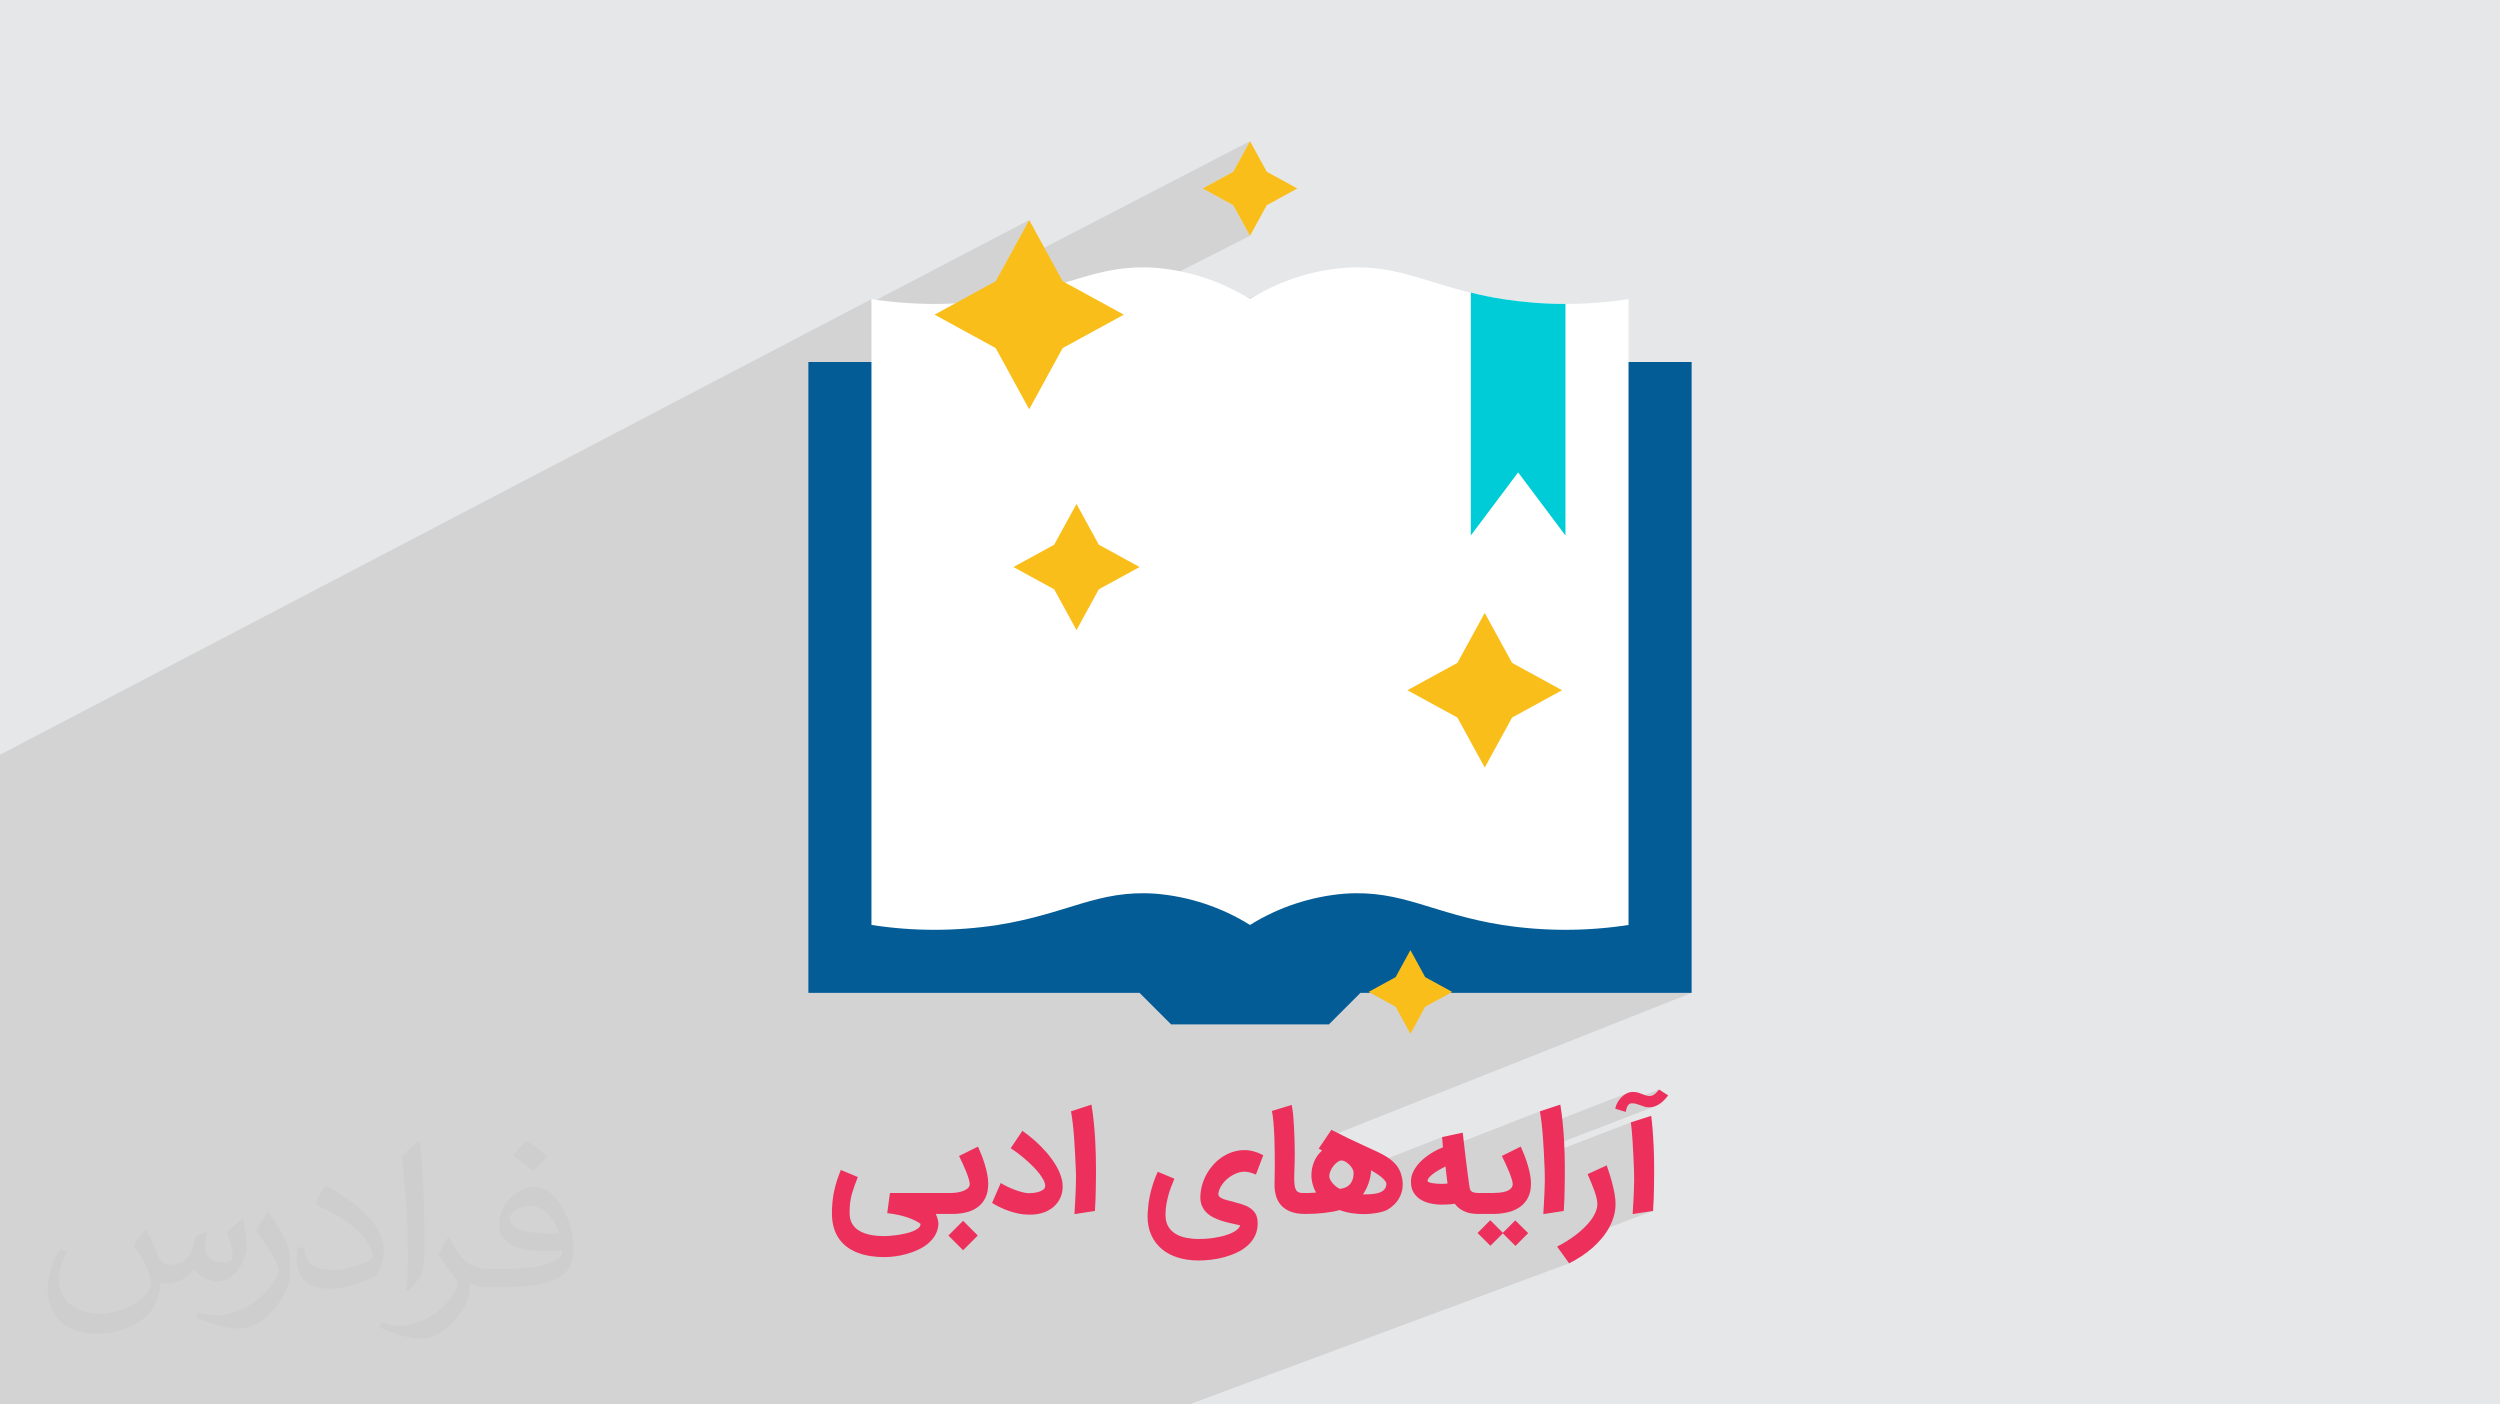 <?xml version="1.0" encoding="UTF-8"?>
<!DOCTYPE svg PUBLIC "-//W3C//DTD SVG 1.0//EN" "http://www.w3.org/TR/2001/REC-SVG-20010904/DTD/svg10.dtd">
<!-- Creator: CorelDRAW -->
<svg xmlns="http://www.w3.org/2000/svg" xml:space="preserve" width="94.192mm" height="52.917mm" version="1.0" style="shape-rendering:geometricPrecision; text-rendering:geometricPrecision; image-rendering:optimizeQuality; fill-rule:evenodd; clip-rule:evenodd"
viewBox="0 0 9404.92 5283.66"
 xmlns:xlink="http://www.w3.org/1999/xlink"
 xmlns:xodm="http://www.corel.com/coreldraw/odm/2003">
 <defs>
  <style type="text/css">
   <![CDATA[
    .fil6 {fill:#00CCD7;fill-rule:nonzero}
    .fil4 {fill:#035C96;fill-rule:nonzero}
    .fil3 {fill:#EC305B;fill-rule:nonzero}
    .fil7 {fill:#F9BE19;fill-rule:nonzero}
    .fil5 {fill:white;fill-rule:nonzero}
    .fil2 {fill:#373435;fill-opacity:0.031}
    .fil1 {fill:#2B2A29;fill-opacity:0.102}
    .fil0 {fill:#E6E7E8}
   ]]>
  </style>
 </defs>
 <g id="Layer_x0020_1">
  <polygon class="fil0" points="-0,0 9404.92,0 9404.92,5283.66 -0,5283.66 "/>
  <polygon class="fil1" points="1696.14,5283.66 1653.77,5283.66 1595.46,5283.66 1577.07,5283.66 1510.36,5283.66 1454.57,5283.66 1413.19,5283.66 1359.4,5283.66 1353.12,5283.66 1348.45,5283.66 1340.53,5283.66 1326.97,5283.66 1045.23,5283.66 981.43,5283.66 625.54,5283.66 573.2,5283.66 530.22,5283.66 461.91,5283.66 461.86,5283.66 440.99,5283.66 255.91,5283.66 8.78,5283.66 -0,5283.66 -0,5275.1 -0,5248.22 -0,5192.75 -0,5171.73 -0,5074.39 -0,5064.24 -0,4978.28 -0,4969.36 -0,4939.67 -0,4903.79 -0,4691.16 -0,4556.76 -0,4428.27 -0,4273.5 -0,4105.23 -0,3967.63 -0,3958.85 -0,3860.5 -0,3797.85 -0,3473.63 -0,3473.39 -0,3470.34 -0,3270.72 -0,3215.94 -0,3145.23 -0,3040.85 -0,3037.72 -0,3000.85 -0,2994.79 -0,2967.33 -0,2940.29 -0,2850.33 -0,2839.25 3278.43,1125.23 3278.43,1137.65 3871.76,827.69 3769.74,1014.23 4702.45,531.01 4639.5,646.06 4524.45,709.02 4639.5,771.97 4702.45,887.02 3772.59,1358.37 3870.25,1536.97 4764.41,1090.3 4753.88,1095.71 4743.43,1101.28 4733.05,1107.01 4722.77,1112.9 4712.56,1118.94 4702.43,1125.14 4702.43,1505.58 5533.15,1100.63 5533.15,1859.69 5711.16,1777.06 5889.17,2014.41 4702.43,2553.81 4702.43,2803.32 5503.85,2445.34 5446.87,2549.53 5342.68,2606.5 5446.87,2663.48 5503.85,2767.67 4702.43,3117.73 4702.43,3469.38 4807.24,3424.76 4818.13,3420.15 4829.07,3415.7 4840.07,3411.43 4851.15,3407.3 4862.27,3403.35 4873.45,3399.56 4884.69,3395.94 4895.98,3392.48 4907.32,3389.2 4918.71,3386.07 4930.16,3383.13 4941.64,3380.34 4953.16,3377.74 4964.72,3375.29 4976.34,3373.02 4987.98,3370.93 4999.65,3369 5011.36,3367.25 5023.11,3365.67 5034.88,3364.27 5046.68,3363.04 5058.5,3361.99 5078.55,3360.86 5098.03,3360.32 5117.01,3360.36 5135.52,3360.93 5153.6,3362.02 5171.3,3363.58 5188.68,3365.6 5205.78,3368.04 5222.63,3370.89 5239.31,3374.09 5255.83,3377.64 5272.26,3381.49 5288.64,3385.62 5305.01,3390.02 5321.42,3394.63 5337.93,3399.44 5354.57,3404.43 5371.39,3409.54 5388.44,3414.77 5405.76,3420.07 5423.4,3425.43 5441.41,3430.82 5459.83,3436.2 5478.72,3441.55 5498.1,3446.83 5518.04,3452.03 5538.57,3457.11 5559.75,3462.04 5581.63,3466.79 5604.25,3471.34 5627.64,3475.66 5651.86,3479.71 5666.58,3481.92 5681.32,3483.98 5696.08,3485.89 5710.86,3487.67 5725.66,3489.3 5740.48,3490.8 5755.32,3492.14 5770.16,3493.35 5785.02,3494.41 5799.89,3495.34 5814.76,3496.12 5829.64,3496.76 5844.52,3497.26 5859.41,3497.61 5874.3,3497.82 5889.17,3497.89 5904.05,3497.82 5918.94,3497.61 5933.83,3497.26 5948.7,3496.76 5963.59,3496.12 5978.46,3495.34 5993.33,3494.41 6008.19,3493.34 6023.04,3492.12 6037.87,3490.78 6052.7,3489.28 6067.49,3487.63 6082.28,3485.85 6097.05,3483.92 6111.8,3481.85 6126.51,3479.63 5499,3735.16 6363.87,3735.15 4987.91,4280.96 4960.66,4321.1 4973.55,4328.36 4968.69,4332.83 4964.13,4337.51 4959.89,4342.41 4955.97,4347.51 4952.35,4352.82 4949.07,4358.36 4946.1,4364.11 4943.47,4370.08 4941.12,4376.2 4939.08,4382.38 4937.36,4388.61 4935.95,4394.91 4934.85,4401.27 4934.07,4407.71 4933.99,4408.81 5039.68,4367.23 5041.83,4366.53 5043.94,4366.05 5046.01,4365.79 5048.05,4365.77 5050.04,4365.97 5051.4,4366.21 5052.82,4366.56 5054.31,4367.03 5055.85,4367.61 5057.45,4368.31 5059.13,4369.11 5060.86,4370.02 5062.66,4371.04 5064.47,4372.18 5066.27,4373.39 5068.04,4374.67 5069.79,4376 5071.51,4377.4 5073.21,4378.87 5074.88,4380.42 5076.5,4382.03 5078.09,4383.69 5079.62,4385.4 5081.09,4387.16 5082.51,4388.97 5083.86,4390.81 5085.16,4392.71 5086.4,4394.65 5087.58,4396.63 5088.66,4398.61 5089.58,4400.61 5090.37,4402.61 5091.01,4404.63 5091.51,4406.66 5091.78,4408.17 5424.98,4277.73 5425.16,4279.88 5425.32,4281.94 5425.49,4283.91 5425.64,4285.81 5425.79,4287.61 5425.94,4289.32 5426.08,4290.92 5426.22,4292.44 5426.32,4293.92 5426.43,4295.36 5426.53,4296.75 5426.63,4298.09 5426.73,4299.38 5426.82,4300.62 5426.91,4301.81 5426.99,4302.95 5427.05,4304.04 5427.11,4305.09 5427.17,4306.11 5427.22,4307.08 5427.28,4308.01 5427.33,4308.89 5427.39,4309.72 5427.46,4310.49 5427.53,4311.28 5427.6,4312.05 5427.67,4312.82 5427.73,4313.59 5427.79,4314.35 5427.85,4315.1 5427.9,4315.86 5427.94,4316.6 5420.02,4319.69 5417.99,4320.56 5415.25,4321.75 5412.42,4323.04 5409.48,4324.4 5406.45,4325.86 5403.33,4327.41 5400.18,4329.04 5397.02,4330.74 5393.82,4332.54 5390.6,4334.42 5387.35,4336.38 5384.07,4338.43 5380.75,4340.58 5377.43,4342.8 5377.01,4343.08 5792.85,4180.9 5793.35,4183.94 5793.83,4186.93 5794.32,4189.91 5794.79,4192.86 5795.27,4195.78 5795.74,4198.67 5796.19,4201.55 5796.66,4204.38 5797.09,4207.24 5797.5,4210.16 5797.91,4213.12 5798.31,4216.14 5798.7,4219.21 5799.08,4222.34 5799.45,4225.51 5799.81,4228.75 5800.2,4232.01 5800.59,4235.37 5800.76,4236.91 6123.04,4111.79 6120.3,4112.99 6117.65,4114.31 6115.04,4115.75 6112.49,4117.32 6109.99,4118.99 6107.54,4120.79 6105.16,4122.7 6102.82,4124.72 6100.53,4126.84 6098.32,4129.04 6096.19,4131.34 6094.13,4133.72 6092.16,4136.2 6090.27,4138.77 6088.45,4141.43 6086.73,4144.17 6085.07,4146.99 6083.52,4149.88 6082.11,4152.78 6080.83,4155.72 6079.69,4158.68 6078.73,4161.51 6241.02,4098.66 6239.24,4100.97 6237.5,4103.17 6235.77,4105.23 6234.06,4107.19 6232.38,4109.04 6230.72,4110.76 6229.08,4112.36 6227.46,4113.85 6225.87,4115.23 6224.28,4116.51 6222.65,4117.67 6221.01,4118.71 6219.35,4119.65 6217.69,4120.47 6215.99,4121.19 6139.72,4150.7 6140.22,4150.69 6142.53,4150.75 6144.8,4150.9 6147.02,4151.13 6149.2,4151.43 6151.34,4151.82 6153.42,4152.28 6155.45,4152.82 6157.49,4153.43 6159.5,4154.06 6161.5,4154.69 6163.49,4155.35 6165.46,4156.02 6167.42,4156.71 6169.37,4157.43 6171.31,4158.16 6173.24,4158.91 6175.19,4159.64 6177.16,4160.35 6179.14,4161.05 6181.13,4161.73 6183.15,4162.41 6185.19,4163.07 6187.25,4163.72 6189.32,4164.29 6191.46,4164.76 6193.64,4165.16 6195.89,4165.48 6198.2,4165.72 6200.54,4165.87 6202.95,4165.93 6205.4,4165.9 6207.88,4165.78 6210.34,4165.58 6212.76,4165.28 6215.15,4164.9 6217.51,4164.43 6219.83,4163.86 6222.13,4163.21 6224.4,4162.46 6226.6,4161.62 5807.27,4323.28 5807.52,4327.94 5807.87,4334.36 5808.22,4340.96 5808.55,4347.79 5808.56,4347.9 6135.11,4222.25 6135.54,4225.58 6135.96,4229 6136.37,4232.5 6136.77,4236.09 6137.17,4239.75 6137.57,4243.51 6137.97,4247.35 6138.36,4251.28 6138.72,4255.31 6139.08,4259.52 6139.44,4263.89 6139.79,4268.45 6140.15,4273.17 6140.51,4278.06 6140.86,4283.12 6141.22,4288.34 6141.55,4293.78 6141.88,4299.42 6142.23,4305.27 6142.58,4311.34 6142.94,4317.61 6143.32,4324.1 6143.7,4330.8 6144.09,4337.71 6144.45,4344.85 6144.82,4352.28 6145.2,4360.02 6145.57,4368.06 6145.95,4376.38 6146.31,4385.01 6146.68,4393.93 6147.05,4403.13 6147.22,4407.41 6147.35,4411.78 6147.46,4416.25 6147.54,4420.83 6147.58,4425.51 6147.6,4430.29 6147.58,4435.19 6147.53,4440.19 6147.48,4445.25 6147.4,4450.35 6147.3,4455.49 6147.18,4460.68 6147.03,4465.9 6146.86,4471.16 6146.68,4476.46 6146.47,4481.81 6146.23,4487.2 6145.97,4492.59 6145.72,4497.98 6145.45,4503.39 6145.18,4508.81 6144.89,4514.26 6144.59,4519.71 6144.28,4525.18 6143.99,4530.64 6143.69,4536.05 6143.38,4541.41 6143.07,4546.73 6142.76,4552 6142.44,4557.21 6142.12,4562.37 6141.79,4567.49 6218.77,4555.55 5858.11,4690.36 5902.95,4752.66 4473.23,5283.66 4270.86,5283.66 4268.51,5283.66 4228.41,5283.66 4113.24,5283.66 4022.19,5283.66 3954.54,5283.66 3948.8,5283.66 3943.79,5283.66 3911.78,5283.66 3870.99,5283.66 3855.44,5283.66 3780.66,5283.66 3772.17,5283.66 3696.52,5283.66 3684.58,5283.66 3683.03,5283.66 3675.13,5283.66 3568.68,5283.66 3502.51,5283.66 3481.48,5283.66 3376.45,5283.66 3320.29,5283.66 3316.14,5283.66 3291.19,5283.66 3265.68,5283.66 3231.64,5283.66 3212.81,5283.66 3211.07,5283.66 3206.87,5283.66 3200.83,5283.66 3180.92,5283.66 3179.02,5283.66 3152.45,5283.66 3134.22,5283.66 3129.33,5283.66 3104.45,5283.66 3071.31,5283.66 3061.95,5283.66 2979.07,5283.66 2968.14,5283.66 2965.37,5283.66 2949.69,5283.66 2949.55,5283.66 2938.31,5283.66 2911.19,5283.66 2902.74,5283.66 2872.15,5283.66 2855.22,5283.66 2709.9,5283.66 2557.37,5283.66 2538.61,5283.66 2528.49,5283.66 2460.15,5283.66 2459.28,5283.66 2408.28,5283.66 2293.81,5283.66 2257.82,5283.66 2249.46,5283.66 2174.23,5283.66 2169.89,5283.66 2126.3,5283.66 2040.56,5283.66 2009.67,5283.66 1990.83,5283.66 1928,5283.66 1913.48,5283.66 1859.37,5283.66 1854,5283.66 1826.45,5283.66 1789,5283.66 1786.55,5283.66 1777.18,5283.66 1756.03,5283.66 1716.96,5283.66 "/>
  <path class="fil2" d="M548.54 4627.69c17.95,27.21 29.6,53.36 40.96,82.43 8.45,16.91 12.93,48.09 52.57,48.09 11.61,0 28.28,-3.42 43.06,-11.61 16.63,-8.73 29.32,-21.94 35.94,-42l15.85 -53.36 38.57 -19.02 2.64 2.64c-5.27,20.09 -6.59,39.36 -6.59,54.43 0,44.63 38.57,61.56 69.22,61.56 17.95,0 34.09,-8.73 34.09,-25.11 0,-21.13 -8.98,-57.06 -20.62,-89.29 17.95,-17.95 35.94,-35.94 56.53,-50.47l3.17 1.6c8.98,38.04 14,75.56 14,100.66 0,24.57 -10.83,51.79 -19.81,69.49 -18.49,34.87 -51.25,62.62 -90.87,62.62 -30.1,0 -63.65,-15.07 -86.66,-43.06l-1.32 0c-21.66,26.96 -55.22,51.25 -108.86,51.25l-16.63 0c-2.64,35.41 -10.29,60.49 -21.94,82.95 -31.95,62.34 -126.81,106.47 -216.1,106.47 -124.17,0 -186.51,-71.59 -186.51,-166.96 0,-58.91 19.27,-113.6 48.88,-152.42l24.29 10.04c-18.49,35.41 -30.91,68.68 -30.91,101.45 0,89.29 72.66,131.83 156.4,131.83 77.68,0 173.83,-49.41 191.28,-106.72 -6.59,-62.62 -30.1,-91.93 -66.04,-148.99 10.83,-19.02 24.83,-38.04 42.28,-58.38l3.17 0 0 0 0 0 -0.02 -0.09zm1432.13 -336.04c26.15,16.39 51.79,35.66 76.87,57.85 -14,19.81 -31.45,37.79 -53.11,53.64 -25.11,-20.34 -50.19,-37.79 -75.84,-56.27 17.42,-19.55 34.62,-38.29 52.04,-55.22l0 0 0 0 0 0 0 0 0 0 0.03 0zm13.47 244.11c-42.28,0 -76.87,27.75 -76.87,48.34 0,44.13 84.53,57.85 185.72,57.31 -12.68,-51.79 -57.06,-105.68 -108.86,-105.68l0.01 0.03zm-94.86 236.19c54.96,0 103.04,-1.6 139.74,-10.83 40.96,-10.29 75.56,-30.91 75.56,-45.17 0,-3.7 0,-8.19 -1.32,-11.89 -22.98,2.11 -49.41,2.11 -72.38,2.11 -74.49,0 -131.55,-16.91 -154.02,-58.66 -5.55,-11.61 -9.51,-24.57 -9.51,-39.36 0,-40.43 17.42,-79.79 48.09,-107 25.61,-22.45 53.89,-36.44 82.67,-36.44 52.04,0 93.51,41.75 122.57,107.54 15.85,35.94 26.68,77.4 26.68,129.72 0,34.87 -9.51,64.19 -31.17,85.85 -40.43,39.11 -114.92,53.89 -229.04,53.89l-51.79 0 0 0 -13.47 0c-28.28,0 -48.62,-5.02 -64.72,-17.42l-2.64 0c0.79,6.59 1.32,12.93 1.32,19.02 0,25.61 -8.45,58.38 -25.61,84.53 -50.72,75.3 -105.68,108.04 -153.24,108.04 -48.09,0 -107,-18.49 -160.11,-42.54l9.51 -18.49c17.17,7.13 40.96,11.89 73.7,11.89 85.85,0 198.66,-82.43 212.66,-163 -3.17,-6.59 -8.98,-15.32 -17.17,-24.57 -25.11,-29.85 -40.96,-54.68 -55.75,-80.83 12.68,-25.11 24.29,-45.17 35.13,-63.4l4.49 -0.53c36.72,74.77 69.99,117.55 144.23,117.55l11.61 0 0 0 53.89 0 0 0 0 0 0 0 0 0 0 0 0.09 0.01zm-371.98 79c6.34,-34.34 6.87,-72.91 6.87,-108.86l0 -53.36c0,-99.6 -12.68,-244.36 -22.98,-338.68 17.95,-19.27 43.06,-42 62.87,-57.31l5.81 1.6c13.47,118.62 16.63,256 16.63,383.06 0,33.3 -1.32,65.79 -4.49,89.55 -1.85,30.1 -19.27,52.83 -56.53,87.7l-8.19 -3.7zm-382.8 -157.19c1.85,46.77 24.83,83.49 105.15,83.49 49.93,0 92.19,-12.93 138.96,-35.13 8.45,-3.7 12.93,-8.73 12.93,-12.93 0,-29.32 -22.45,-68.15 -60.23,-103.55 -36.72,-33.3 -85.34,-62.62 -130.76,-82.18 -15.6,-6.59 -20.62,-13.47 -20.62,-20.09 0,-13.47 17.95,-41.75 32.77,-62.09l5.02 -0.53c52.04,27.21 110.17,67.64 153.24,112.53 39.11,41.47 63.4,83.49 63.4,129.19 0,33.81 -10.29,65.51 -26.96,95.11 -57.06,28.79 -117.83,50.72 -178.06,50.72 -73.17,0 -123.1,-34.34 -123.1,-114.92 0,-8.73 0,-22.19 3.17,-39.64l25.11 0 0 0 0 0 0 0 0 0 0 0 -0.02 0zm-132.37 -132.9l45.45 73.45c16.63,27.21 32.23,56.81 32.23,103.55l0 59.7c0,48.34 -30.91,100.13 -80.83,151.38 -39.11,34.62 -73.7,49.41 -105.68,49.41 -47.55,0 -101.98,-14.79 -164.85,-41.75l7.13 -18.49c19.81,5.27 42.79,9.77 71.06,9.77 90.36,-0.53 182.8,-66.57 225.08,-147.15 5.02,-9.26 6.87,-17.95 6.87,-24.04 0,-9.26 -5.02,-19.55 -8.98,-28.79 -22.98,-43.31 -48.62,-82.95 -76.87,-119.68 14.79,-23.25 29.6,-45.7 45.7,-67.9l3.7 0.53 0 0 0 0 0 0 0 0 0 0 -0.02 0.01z"/>
  <path class="fil3" d="M3327.02 4729.16c-17.96,0 -35.24,-1.24 -52.05,-3.81 -16.81,-2.58 -32.47,-6.59 -47.08,-12.13 -14.61,-5.44 -27.98,-12.51 -40.02,-21.11 -12.03,-8.69 -22.35,-19.09 -31.03,-31.31 -8.61,-12.22 -15.29,-26.26 -20.06,-42.32 -4.67,-16.04 -7.07,-34.19 -7.07,-54.43 0,-14.62 0.67,-28.56 1.91,-41.74 1.25,-13.18 3.16,-26.26 5.83,-39.25 2.68,-12.99 6.11,-26.07 10.31,-39.35 4.3,-13.27 9.36,-27.41 15.38,-42.4l63.98 26.64c-4.78,12.03 -8.88,22.83 -12.32,32.47 -3.43,9.56 -6.3,18.33 -8.59,26.26 -2.3,7.84 -4.2,15.1 -5.45,21.78 -1.33,6.69 -2.39,12.98 -3.06,19.1 -0.67,6.01 -1.05,12.03 -1.24,17.86 -0.09,5.92 -0.19,12.12 -0.19,18.62 0,12.41 2.01,23.2 5.91,32.37 4.02,9.17 9.47,16.8 16.25,23.2 6.78,6.3 14.61,11.46 23.49,15.58 8.88,4 18.14,7.15 27.78,9.26 9.66,2.19 19.39,3.72 29.34,4.48 9.83,0.87 19.18,1.25 27.98,1.25 4.29,0 10.68,-0.29 19.19,-0.86 8.5,-0.58 17.77,-1.54 27.79,-2.97 10.03,-1.43 20.35,-3.25 30.85,-5.63 10.59,-2.3 20.15,-5.16 28.84,-8.59 8.61,-3.35 15.67,-7.37 21.11,-11.94 5.54,-4.59 8.31,-9.93 8.31,-16.05 -12.03,-8.98 -28.37,-16.99 -49.09,-24.16 -20.82,-7.16 -46.22,-12.61 -76.31,-16.24l10.22 -75.74 204.57 0 0 78.79 -32.37 0c3.42,6.59 6.01,13.28 7.63,20.05 1.54,6.69 2.39,12.42 2.58,17.29 -0.86,15.57 -4.76,29.51 -11.83,41.73 -7.08,12.22 -16.15,22.93 -27.32,32.28 -11.07,9.27 -23.68,17.19 -37.81,23.59 -14.15,6.49 -28.56,11.84 -43.36,15.85 -14.8,4.11 -29.32,7.07 -43.74,8.89 -14.32,1.82 -27.41,2.67 -39.24,2.67zm215.54 -241.13l33.61 0c6.97,0 14.71,-0.58 23.02,-1.71 8.41,-1.15 16.25,-3.06 23.49,-5.64 7.16,-2.58 13.27,-6.02 18.14,-10.41 4.87,-4.39 7.35,-9.84 7.35,-16.34 0,-4 -1.14,-9.92 -3.52,-17.85 -2.3,-7.83 -5.35,-16.71 -9.17,-26.36 -3.82,-9.75 -8.12,-19.95 -12.99,-30.55 -4.78,-10.6 -9.65,-20.73 -14.43,-30.37l71.25 -35.43c4.67,10.5 9.27,21.68 13.84,33.42 4.59,11.84 8.7,23.78 12.33,35.92 3.62,12.12 6.59,24.16 8.88,36.2 2.2,12.02 3.34,23.58 3.34,34.56 0,19.87 -3.34,36.96 -10.03,51.29 -6.58,14.32 -15.95,26.07 -27.89,35.24 -11.93,9.27 -26.26,16.05 -42.78,20.34 -16.61,4.3 -34.95,6.5 -54.82,6.5l-39.63 0 0 -78.79zm80.6 215.26l-55.3 -55.3 55.3 -55.3 55.29 55.3 -55.29 55.3zm141.63 -252.9c6.98,4.5 15.09,8.99 24.55,13.48 9.36,4.48 19,8.6 28.84,12.31 9.93,3.72 19.48,6.78 28.75,9.08 9.36,2.39 17.37,3.53 24.15,3.53 3.83,0 9.17,-0.29 15.86,-0.96 6.79,-0.67 13.37,-2 19.96,-3.91 6.59,-1.92 12.33,-4.58 17.19,-8.12 4.87,-3.43 7.55,-8.02 7.83,-13.65 0.2,-6.5 -1.81,-13.86 -5.82,-21.97 -4.11,-8.13 -9.56,-16.62 -16.43,-25.5 -6.98,-8.89 -14.91,-17.86 -23.97,-26.94 -9.08,-9.07 -18.34,-17.76 -27.99,-26.16 -9.65,-8.41 -19.28,-16.14 -28.93,-23.39 -9.65,-7.26 -18.53,-13.37 -26.65,-18.53l44.11 -65.52c16.06,11.27 32.09,23.88 47.95,37.92 15.86,14.04 30.47,28.93 43.84,44.5 13.37,15.67 25.02,31.8 34.86,48.42 9.92,16.71 16.99,33.52 21.29,50.52 1.34,4.77 2.3,9.65 2.78,14.52 0.47,4.96 0.76,9.65 0.76,14.13 0,15.38 -3.06,29.61 -8.98,42.5 -6.01,12.8 -14.33,23.97 -25.02,33.33 -10.79,9.36 -23.58,16.61 -38.49,21.78 -14.99,5.15 -31.41,7.73 -49.37,7.73 -1.34,0 -2.68,0 -4,-0.09 -1.35,-0.09 -2.69,-0.09 -3.92,-0.09 -11.46,0 -23.2,-1.25 -35.34,-3.63 -12.03,-2.39 -23.87,-5.63 -35.63,-9.65 -11.64,-3.91 -23.02,-8.6 -34.09,-13.95 -11.07,-5.24 -21.3,-10.88 -30.74,-16.7l32.65 -74.98zm277.25 117.09c0.86,-13.56 1.62,-27.69 2.49,-42.31 0.85,-14.62 1.52,-29.03 2.09,-43.36 0.58,-14.32 0.97,-28.17 1.15,-41.63 0.2,-13.48 0,-25.79 -0.48,-37.05 -1.04,-23.59 -2,-44.31 -2.86,-62.18 -0.96,-17.86 -1.82,-33.71 -2.78,-47.47 -0.85,-13.85 -1.81,-25.87 -2.77,-36.3 -0.86,-10.31 -1.81,-19.85 -2.87,-28.45 -0.96,-8.7 -2,-16.81 -3.15,-24.36 -1.24,-7.54 -2.49,-15.37 -3.82,-23.48l76.97 -25.4c3.72,22.25 6.68,44.59 8.89,67.23 2.29,22.54 3.9,44.21 5.15,64.84 1.15,20.73 1.91,39.92 2.3,57.68 0.48,17.86 0.66,33.05 0.66,45.66 0,11.45 -0.09,23.77 -0.09,37.04 -0.09,13.38 -0.29,27.12 -0.57,41.45 -0.19,14.23 -0.58,28.66 -1.06,43.26 -0.57,14.61 -1.24,28.94 -2.3,42.89l-76.96 11.93zm473.87 -72c0.86,-14.04 3.43,-28.09 7.74,-41.93 4.29,-13.85 10.11,-27.13 17.37,-39.64 7.35,-12.51 15.95,-24.15 25.79,-34.76 9.92,-10.6 20.91,-19.87 32.95,-27.6 12.03,-7.84 24.92,-13.95 38.86,-18.33 13.85,-4.4 28.37,-6.59 43.45,-6.59 11.08,0 22.64,1.61 34.48,4.86 11.94,3.16 23.77,7.93 35.82,14.32l-27.71 72.97c-8.02,-3.52 -15.56,-6.21 -22.63,-8.12 -7.17,-1.91 -13.95,-2.87 -20.25,-2.87 -10.3,0 -20.81,2.3 -31.7,6.78 -10.88,4.49 -21.01,10.5 -30.46,18.05 -9.37,7.55 -17.28,16.33 -23.88,26.26 -6.59,9.93 -10.68,20.44 -12.31,31.42 -0.39,4.58 0.96,8.41 4.01,11.46 2.96,2.96 6.97,5.53 11.93,7.74 4.96,2.1 10.6,4 16.9,5.53 6.3,1.63 12.7,3.25 19.2,4.87 12.31,3.33 24.25,6.78 35.71,10.22 11.56,3.53 21.78,8.11 30.66,13.85 8.89,5.72 16.04,13.17 21.49,22.25 5.34,9.17 8.02,21.11 8.02,35.91 0,17.57 -3.33,33.23 -10.02,46.99 -6.78,13.65 -15.85,25.69 -27.31,36.1 -11.46,10.4 -24.74,19.1 -39.73,26.26 -15,7.17 -30.75,12.99 -47.18,17.57 -16.52,4.59 -33.14,7.83 -50.14,9.84 -16.89,2.02 -32.94,2.97 -48.04,2.97 -27.89,0 -53.57,-3.53 -77.16,-10.79 -23.48,-7.25 -43.64,-17.86 -60.65,-31.89 -16.89,-14.04 -30.16,-31.42 -39.72,-52.15 -9.56,-20.82 -14.32,-44.69 -14.32,-71.81 0,-4.3 0.19,-8.6 0.47,-12.89 0.39,-4.4 0.67,-8.41 1.05,-12.22 0.96,-18.15 3.35,-35.54 7.08,-52.05 3.71,-16.61 7.73,-31.42 11.92,-44.41 4.3,-12.89 8.22,-23.49 11.76,-31.61 3.52,-8.12 5.63,-12.79 6.11,-13.94l62.55 26.17c-4.68,10.88 -9.07,21.87 -13.08,32.85 -4.11,10.98 -7.64,22.15 -10.6,33.52 -2.96,11.36 -5.34,22.83 -7.16,34.48 -1.72,11.64 -2.58,23.49 -2.58,35.63 0,17.46 3.52,31.98 10.5,43.44 6.96,11.55 16.24,20.82 27.79,27.7 11.46,6.87 24.73,11.84 39.73,14.71 14.9,2.87 30.36,4.39 46.31,4.39 21.11,0 40.78,-1.53 59.12,-4.39 18.43,-2.87 34.58,-6.69 48.52,-11.46 13.94,-4.77 25.21,-10.22 33.71,-16.43 8.6,-6.21 13.56,-12.61 14.8,-19.11 -10.4,-2.48 -21.48,-4.96 -33.23,-7.44 -11.65,-2.49 -23.21,-5.54 -34.57,-9.08 -11.36,-3.63 -22.26,-7.93 -32.47,-13.08 -10.12,-5.16 -19.1,-11.55 -26.65,-19.1 -7.54,-7.54 -13.37,-16.71 -17.56,-27.41 -4.11,-10.69 -5.74,-23.39 -4.68,-38zm392.9 71.33c-20.74,0 -38.4,-2.87 -52.82,-8.41 -14.42,-5.54 -26.27,-13.28 -35.44,-23.02 -9.07,-9.84 -15.66,-21.39 -19.76,-34.76 -4.01,-13.37 -6.11,-27.89 -6.11,-43.45 0,-8.03 0.19,-17.95 0.47,-29.79 0.38,-11.84 0.57,-25.6 0.57,-41.26 0,-15.57 -0.09,-32.75 -0.28,-51.38 -0.19,-18.72 -0.67,-37.44 -1.34,-56.25 -0.77,-18.71 -1.81,-36.76 -3.25,-54.05 -1.44,-17.28 -3.34,-32.28 -5.92,-45.08l74.49 -22.63c2.2,10.88 4.01,23.87 5.44,38.68 1.34,14.89 2.49,30.46 3.34,46.7 0.77,16.33 1.44,32.65 1.82,49.08 0.48,16.43 0.76,31.72 0.86,45.85 0.19,12.5 0,25.59 -0.58,39.24 -0.57,13.76 -1.05,26.85 -1.33,39.35 -0.39,12.61 -0.28,23.88 0.28,34 0.68,10.22 2.2,17.86 4.68,23.2 1.44,3.82 3.34,6.69 5.54,8.7 2.29,2.01 4.86,3.52 7.92,4.48 2.97,1.06 6.22,1.63 9.85,1.82 3.52,0.09 7.45,0.19 11.84,0.19l6.68 0 0 78.79 -6.96 0zm-2.97 -78.79l15.47 0c1.82,0 3.92,-0.1 6.31,-0.19 2.38,-0.19 5.43,-0.39 8.97,-0.57 3.53,-0.1 8.41,-0.39 14.61,-0.67 -5.82,-10.02 -10.2,-20.63 -13.26,-31.8 -2.97,-11.27 -4.49,-22.54 -4.49,-34 0,-17.66 3.34,-34.48 10.02,-50.71 6.58,-16.23 16.71,-30.07 30.08,-41.73l-12.89 -7.26 48.04 -70.77c21.11,10.98 41.83,21.39 62.17,31.22 20.34,9.76 39.83,18.92 58.45,27.42 15.75,7.26 29.79,13.65 41.93,19.28 12.22,5.54 23.2,10.98 33.04,16.43 9.84,5.35 18.62,11.09 26.46,17.1 7.73,5.92 15.08,12.89 21.87,20.92 8.69,10.88 14.89,22.92 18.71,35.81 3.82,12.99 5.73,25.5 5.73,37.63 0,18.62 -4.77,36.19 -14.33,52.72 -9.56,16.51 -23.68,30.36 -42.21,41.44 -5.16,3.07 -11.55,5.64 -19.1,7.74 -7.55,2.2 -15.47,3.91 -23.69,5.34 -8.21,1.44 -16.33,2.5 -24.25,3.17 -8.02,0.67 -14.99,0.95 -20.91,0.95 -6.98,0 -14.52,-0.28 -22.74,-0.86 -8.12,-0.57 -16.23,-1.44 -24.54,-2.68 -8.21,-1.34 -16.24,-2.86 -23.96,-4.87 -7.83,-2.01 -15,-4.39 -21.5,-6.97 -7.93,2.3 -16.9,4.39 -26.74,6.21 -9.92,1.81 -20.24,3.34 -31.13,4.58 -10.88,1.25 -22.06,2.2 -33.42,2.86 -11.37,0.67 -22.54,1.06 -33.52,1.06l-9.17 0 0 -78.79zm144.2 -122.06c-5.26,-0.85 -10.98,0.78 -17,4.68 -6.11,4.01 -11.64,9.17 -16.6,15.48 -4.97,6.3 -8.99,13.27 -11.94,20.82 -2.97,7.54 -4.2,14.61 -3.53,21.01 0.57,4.39 2.2,8.79 5.06,13.27 2.77,4.49 6.11,8.8 10.02,13.09 3.92,4.2 8.12,7.93 12.61,11.17 4.48,3.26 8.59,5.64 12.41,7.07 6.21,-0.67 12.32,-2.11 18.43,-4.48 6.21,-2.3 11.65,-5.74 16.52,-10.42 4.77,-4.67 8.69,-10.59 11.64,-17.94 2.97,-7.26 4.49,-16.24 4.49,-26.94 0,-5.43 -1.53,-10.88 -4.58,-16.14 -3.06,-5.35 -6.78,-10.22 -11.07,-14.61 -4.3,-4.39 -8.99,-8.02 -13.85,-10.98 -4.87,-2.87 -9.08,-4.59 -12.61,-5.07zm107.63 36.39c0,8.31 -0.76,16.52 -2.49,24.73 -1.63,8.22 -3.9,16.34 -6.68,24.16 -2.87,7.93 -6.02,15.38 -9.65,22.45 -3.53,7.06 -7.36,13.56 -11.26,19.57l2.19 0c12.33,0 23.49,-0.48 33.62,-1.33 10.12,-0.96 18.91,-2.78 26.45,-5.54 7.45,-2.68 13.37,-6.5 17.76,-11.46 4.4,-4.87 7.07,-11.36 7.83,-19.57 0.39,-3.92 -1.24,-8.32 -4.96,-13.09 -3.62,-4.68 -8.31,-9.46 -14.04,-14.13 -5.72,-4.78 -12.12,-9.37 -19.09,-13.86 -6.98,-4.48 -13.48,-8.5 -19.68,-11.93zm267.78 129.5c-16.24,0 -31.51,-1.63 -45.84,-4.97 -14.23,-3.34 -26.74,-8.51 -37.34,-15.47 -10.59,-6.98 -19,-15.86 -25.2,-26.65 -6.11,-10.79 -9.17,-23.68 -9.17,-38.87 0,-11.46 2.1,-22.26 6.29,-32.46 4.3,-10.22 9.84,-19.78 16.71,-28.66 6.88,-8.88 14.71,-17 23.4,-24.45 8.78,-7.35 17.56,-13.94 26.44,-19.76 8.89,-5.83 17.39,-10.7 25.7,-14.72 8.21,-4 15.38,-7.06 21.49,-9.26 -0.1,-2.01 -0.29,-4 -0.48,-6.11 -0.19,-2.01 -0.29,-4.58 -0.47,-7.55 -0.2,-2.96 -0.49,-6.49 -0.78,-10.5 -0.37,-3.91 -0.76,-8.88 -1.24,-14.71l77.74 -16.61c3.43,31.22 6.77,59.69 9.93,85.37 3.15,25.79 5.91,47.95 8.4,66.57 2.39,18.63 4.39,33.24 5.92,43.83 1.63,10.6 2.58,16.24 2.87,16.9 2.49,5.35 6.21,9.08 11.07,11.17 4.97,2.01 11.65,3.06 20.06,3.06l5.54 0 0 78.79 -7.26 0c-6.97,0 -14.99,-0.67 -24.15,-1.91 -9.18,-1.24 -18.72,-4.2 -28.67,-8.89 -6.96,-3.25 -13.07,-7.06 -18.33,-11.26 -5.24,-4.29 -10.21,-9.65 -15.09,-16.15 -8.41,1.24 -16.61,2.01 -24.54,2.49 -7.83,0.57 -15.57,0.77 -23.02,0.77zm-1.53 -78.22c3.53,0 7.16,-0.09 10.88,-0.38 3.73,-0.19 7.36,-0.48 10.79,-0.86 -0.48,-2.78 -0.95,-5.92 -1.34,-9.37 -0.38,-3.33 -0.85,-7.54 -1.53,-12.41 -0.57,-4.87 -1.25,-10.79 -2.1,-17.57 -0.76,-6.78 -1.73,-15.09 -2.68,-24.92 -6.4,3.15 -13.37,6.97 -21.2,11.36 -7.83,4.39 -15.19,9.08 -22.07,13.95 -6.87,4.87 -12.69,9.84 -17.28,14.89 -4.68,5.06 -6.98,9.84 -6.98,14.14 0,2.11 1.82,3.91 5.55,5.34 3.72,1.45 8.4,2.58 13.84,3.44 5.55,0.95 11.27,1.53 17.48,1.91 6.11,0.28 11.64,0.48 16.61,0.48zm132.56 34.38l59.78 0c7.16,0 15,-0.38 23.68,-1.15 8.59,-0.67 16.71,-2.19 24.25,-4.58 7.54,-2.29 13.85,-5.72 18.91,-10.31 5.07,-4.58 7.65,-10.59 7.65,-18.05 0,-4 -1.25,-9.92 -3.63,-17.85 -2.39,-7.83 -5.54,-16.71 -9.46,-26.36 -3.91,-9.75 -8.31,-19.95 -13.17,-30.55 -4.98,-10.6 -9.76,-20.73 -14.63,-30.37l71.25 -35.43c4.67,10.5 9.27,21.68 13.85,33.42 4.58,11.84 8.69,23.78 12.32,35.92 3.62,12.12 6.59,24.16 8.88,36.2 2.2,12.02 3.34,23.58 3.34,34.56 0,20.54 -3.81,38.02 -11.37,52.44 -7.54,14.32 -17.75,26.07 -30.74,35.15 -12.99,8.97 -28.18,15.56 -45.55,19.67 -17.48,4.01 -36.21,6.11 -56.07,6.11l-59.3 0 0 -78.79zm97.21 151.75l-46.79 46.8 -48.43 -48.04 47.85 -48.13 47.37 47.37 46.8 -46.8 48.43 48.04 -47.85 48.13 -47.38 -47.37zm152.13 -72.29c0.87,-13.56 1.63,-27.69 2.49,-42.31 0.86,-14.62 1.53,-29.03 2.1,-43.36 0.58,-14.32 0.96,-28.17 1.15,-41.63 0.19,-13.48 0,-25.79 -0.48,-37.05 -1.05,-23.59 -2,-44.31 -2.87,-62.18 -0.95,-17.86 -1.82,-33.71 -2.77,-47.47 -0.86,-13.85 -1.81,-25.87 -2.78,-36.3 -0.85,-10.31 -1.81,-19.85 -2.87,-28.45 -0.95,-8.7 -2,-16.81 -3.15,-24.36 -1.24,-7.54 -2.49,-15.37 -3.81,-23.48l76.97 -25.4c3.72,22.25 6.68,44.59 8.88,67.23 2.3,22.54 3.91,44.21 5.16,64.84 1.15,20.73 1.91,39.92 2.29,57.68 0.48,17.86 0.66,33.05 0.66,45.66 0,11.45 -0.09,23.77 -0.09,37.04 -0.09,13.38 -0.28,27.12 -0.57,41.45 -0.19,14.23 -0.58,28.66 -1.05,43.26 -0.57,14.61 -1.24,28.94 -2.3,42.89l-76.97 11.93zm238.65 -183.36c3.44,10.31 7.17,21.59 11.08,33.81 3.91,12.22 7.45,24.73 10.69,37.44 3.25,12.79 5.93,25.59 8.12,38.29 2.2,12.7 3.26,24.63 3.26,35.71 0,15.67 -2.11,30.85 -6.41,45.75 -4.19,14.9 -10.21,29.23 -17.85,43.26 -7.74,13.94 -16.9,27.31 -27.6,40.11 -10.6,12.7 -22.45,24.83 -35.34,36.2 -12.99,11.36 -26.84,21.97 -41.64,31.61 -14.81,9.75 -30.08,18.52 -45.84,26.36l-45.37 -63.03c12.04,-6.02 24.07,-12.8 36.3,-20.34 12.22,-7.55 23.87,-15.67 35.15,-24.25 11.17,-8.7 21.68,-17.76 31.33,-27.23 9.74,-9.46 18.23,-19.09 25.49,-28.84 7.16,-9.85 12.89,-19.77 16.99,-29.8 4.2,-10.01 6.21,-19.85 6.21,-29.51 0,-6.97 -0.96,-14.51 -2.87,-22.72 -1.91,-8.13 -4.48,-16.91 -7.83,-26.27 -3.34,-9.36 -7.17,-19.29 -11.56,-29.89 -4.38,-10.5 -9.17,-21.78 -14.33,-33.71l72.01 -32.95zm97.31 183.36c0.87,-13.56 1.72,-27.69 2.49,-42.31 0.86,-14.62 1.53,-29.03 2.2,-43.36 0.58,-14.32 0.95,-28.17 1.06,-41.63 0.18,-13.48 0,-25.79 -0.48,-37.05 -0.97,-24.93 -2.01,-46.8 -2.97,-65.42 -1.06,-18.72 -2.01,-35.15 -2.87,-49.38 -0.95,-14.14 -1.91,-26.55 -2.87,-37.05 -1.05,-10.6 -2.1,-20.25 -3.25,-29.04l76.68 -24.44c2.39,18.91 4.2,37.63 5.64,56.15 1.43,18.53 2.58,36.2 3.33,52.81 0.87,16.71 1.44,32.27 1.63,46.61 0.28,14.41 0.39,26.83 0.39,37.53 0,11.45 0,23.77 -0.11,37.04 -0.09,13.38 -0.28,27.12 -0.47,41.45 -0.29,14.23 -0.68,28.66 -1.15,43.26 -0.48,14.61 -1.24,28.94 -2.3,42.89l-76.97 11.93zm-65.41 -396.62c1.53,-8.3 4.39,-16.23 8.69,-23.87 4.3,-7.64 9.46,-14.42 15.47,-20.15 6.02,-5.82 12.61,-10.49 19.77,-13.85 7.26,-3.43 14.71,-5.15 22.36,-5.15 7.83,0 14.71,0.95 20.82,2.77 6.01,1.82 11.74,3.92 16.99,6.21 7.17,3.06 13.47,4.96 18.81,5.92 5.45,0.86 10.41,0.57 15,-0.96 4.58,-1.43 8.98,-4.1 13.18,-7.93 4.29,-3.81 8.79,-8.88 13.56,-15.19l34.19 21.87c-0.19,0.58 -1.15,1.93 -2.78,4.31 -1.62,2.29 -3.9,5.15 -6.87,8.4 -2.87,3.34 -6.4,6.88 -10.59,10.6 -4.11,3.72 -8.8,7.26 -13.95,10.5 -5.16,3.25 -10.69,5.92 -16.62,8.11 -6.01,2.11 -12.31,3.26 -19,3.44 -6.59,0.19 -12.7,-0.57 -18.14,-2.19 -5.54,-1.73 -10.79,-3.53 -15.95,-5.55 -5.16,-2.01 -10.4,-3.72 -15.86,-5.34 -5.34,-1.53 -11.27,-2.3 -17.57,-2.11 -4.29,0.19 -7.74,1.54 -10.4,4.11 -2.68,2.58 -4.77,5.63 -6.21,9.07 -1.53,3.53 -2.68,7.07 -3.43,10.69 -0.67,3.73 -1.44,6.5 -2.11,8.5l-39.34 -12.22z"/>
  <polygon class="fil4" points="6363.87,1361.71 3041.05,1361.71 3041.05,3735.16 4287.1,3735.15 4405.77,3853.82 4999.13,3853.83 5117.8,3735.16 6363.87,3735.15 "/>
  <path class="fil5" d="M3278.39 3479.63c78.45,12.2 157.99,18.26 237.35,18.26 79.36,0 158.91,-6.06 237.31,-18.18 263,-41.75 376.36,-133.06 593.36,-117.72 126.25,10.27 248.52,50.7 356.07,117.64l0 -2354.5c-107.56,-66.94 -229.74,-107.37 -356.01,-117.7 -217,-15.33 -330.36,75.99 -593.36,117.73 -78.46,12.18 -158.01,18.23 -237.37,18.23 -79.36,0 -158.9,-6.05 -237.31,-18.17l-0.04 2354.41z"/>
  <path class="fil5" d="M6126.51 3479.63c-78.44,12.2 -157.98,18.26 -237.34,18.26 -79.36,0 -158.9,-6.06 -237.31,-18.18 -263,-41.75 -376.36,-133.06 -593.36,-117.72 -126.25,10.27 -248.52,50.7 -356.07,117.64l0 -2354.5c107.56,-66.94 229.74,-107.37 356.01,-117.7 217,-15.33 330.36,75.99 593.36,117.73 78.47,12.18 158.01,18.23 237.37,18.23 79.36,0 158.9,-6.05 237.31,-18.17l0.03 2354.41z"/>
  <path class="fil6" d="M5889.17 1143.35l0 871.06 -178.01 -237.35 -178.01 237.35 0 -913.78c36.21,9.5 75.37,17.2 118.68,24.32 77.03,12.01 155.7,18.4 233.83,18.4 1.1,0 2.38,0 3.46,0l0.05 -0.01z"/>
  <polygon class="fil7" points="3515.74,1183.71 3745.9,1057.85 3871.76,827.69 3997.61,1057.85 4227.77,1183.71 3997.61,1309.56 3871.76,1539.72 3745.9,1309.56 "/>
  <polygon class="fil7" points="4702.45,531.01 4765.42,646.06 4880.46,709.02 4765.42,771.97 4702.45,887.02 4639.5,771.97 4524.45,709.02 4639.5,646.06 "/>
  <polygon class="fil7" points="4049.76,1895.74 4133.66,2049.18 4287.11,2133.08 4133.66,2216.98 4049.76,2370.42 3965.86,2216.98 3812.42,2133.08 3965.86,2049.18 "/>
  <polygon class="fil7" points="5585.51,2305.66 5688.35,2493.74 5876.43,2596.59 5688.35,2699.42 5585.51,2887.51 5482.67,2699.42 5294.58,2596.59 5482.67,2493.74 "/>
  <polygon class="fil7" points="5305.91,3574.23 5361.53,3675.96 5463.26,3731.59 5361.53,3787.22 5305.91,3888.94 5250.28,3787.22 5148.55,3731.59 5250.28,3675.96 "/>
 </g>
</svg>

